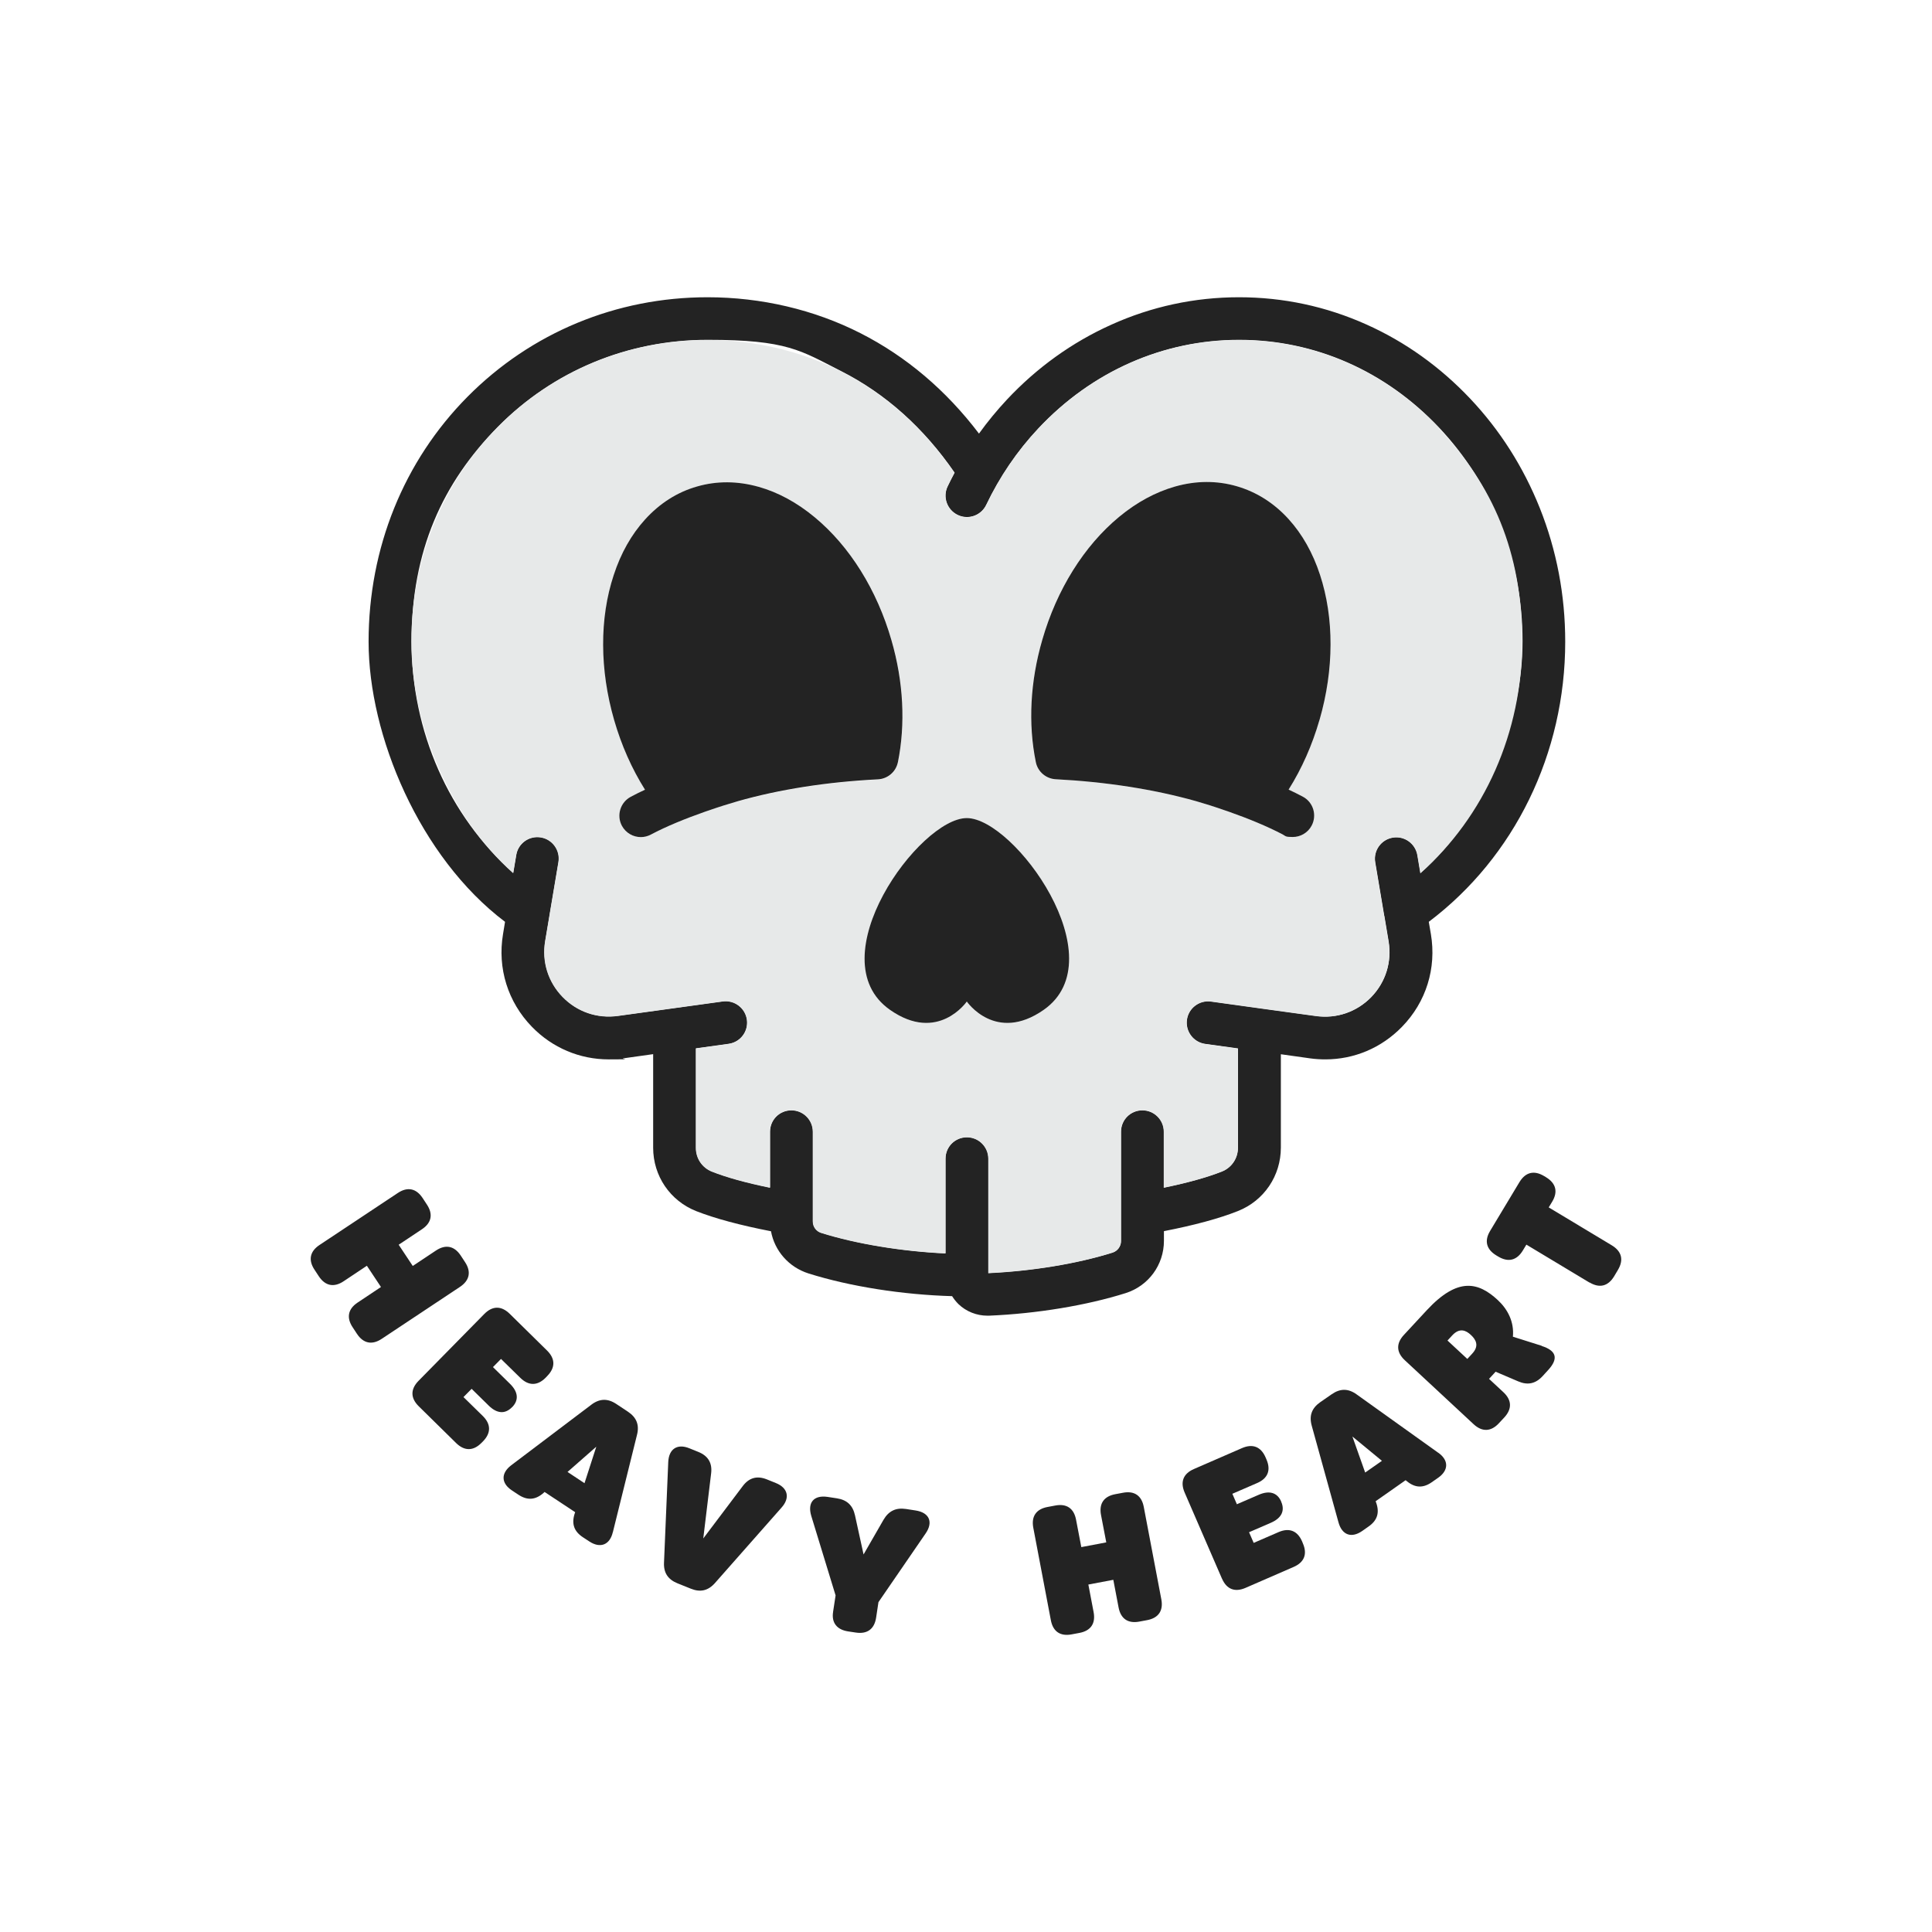 <?xml version="1.0" encoding="UTF-8"?> <svg xmlns="http://www.w3.org/2000/svg" id="Layer_1" data-name="Layer 1" version="1.1" viewBox="0 0 1920 1920"><defs><style> .cls-1 { fill: #232323; } .cls-1, .cls-2 { stroke-width: 0px; } .cls-2 { fill: #e7e9e9; } </style></defs><g><path class="cls-1" d="M1530.2,504.8c-16.3-40.7-39.5-77.3-69.2-108.7-29.8-31.5-64.4-56.3-103-73.6-40.1-18-82.7-27.1-126.7-27.1s-87,9.2-127.2,27.4c-38.8,17.5-73.6,42.5-103.4,74.3-10,10.7-19.3,22-27.8,33.8-32.8-43.2-72.4-76.7-117.8-99.8-46-23.4-98.6-35.7-151.9-35.7-90.7,0-175.3,35.1-238.5,98.8-63.5,64-98.4,150.5-98.4,243.5s50.5,214.1,135.6,278.4l-2,12.2c-5.7,33.9,4.8,67.5,28.7,92.1,20.4,21,47.6,32.4,76.3,32.4s10-.4,15-1.1l29.2-4.1v93c0,28,16.8,52.7,42.8,63,18.6,7.3,43.5,14,74.3,20,3.6,19.5,17.7,35.7,37.2,41.9,41.2,13,93.5,21.2,142.8,22.6,1.8,2.9,3.9,5.5,6.3,7.9,7.7,7.4,18.1,11.5,28.7,11.5s1.2,0,1.7,0c47.5-2,97-10.2,135.7-22.4,22.8-7.2,38.1-28.1,38.1-52v-9.6c30.3-5.9,55-12.6,73.6-20,25.9-10.3,42.6-35,42.6-63v-92.8l29.2,4.1c5,.7,10,1,15,1,28.7,0,55.8-11.4,76.2-32.4,24-24.6,34.4-58.2,28.7-92.1l-2.1-12.2c85.2-64.3,135.6-167.3,135.6-278.4h0c0-46.1-8.5-90.8-25.3-132.9ZM1411.7,867.7l-3-17.9c-2-11.6-12.9-19.4-24.5-17.5-11.6,2-19.4,12.9-17.5,24.5l8.9,52.9c0,.2,0,.4.2.7l4.2,25c3.4,20.4-2.9,40.6-17.2,55.4-14.4,14.8-34.4,21.7-54.9,18.8l-53.1-7.3h0l-51.2-7.1c-11.6-1.6-22.4,6.5-24,18.2-1.6,11.6,6.5,22.4,18.2,24l32.5,4.5v98.7c0,10.4-6.2,19.6-15.8,23.5-14.5,5.8-33.9,11.2-57.8,16.1v-55.6c0-11.7-9.5-21.3-21.3-21.3s-21.3,9.5-21.3,21.3v108.7c0,5.2-3.4,9.8-8.3,11.4-35,11-79.9,18.4-123.5,20.4v-113.7c0-11.7-9.5-21.3-21.3-21.3s-21.3,9.5-21.3,21.3v94.1c-42.9-1.9-88.6-9.4-123.5-20.4-5-1.6-8.3-6.2-8.3-11.4v-89.1c0-11.7-9.5-21.3-21.3-21.3s-21.3,9.5-21.3,21.3v55.6c-24-4.9-43.3-10.3-57.7-16-9.6-3.8-15.9-13-15.9-23.5v-98.9l32.5-4.5c11.6-1.6,19.8-12.4,18.2-24-1.6-11.6-12.4-19.8-24-18.2l-104.3,14.4c-20.5,2.8-40.5-4-54.9-18.9-14.4-14.9-20.7-35-17.3-55.4l4.2-25c0-.2,0-.5.1-.7l8.9-52.9c2-11.6-5.9-22.6-17.5-24.5-11.6-2-22.6,5.9-24.5,17.5l-3,17.9c-63.9-56.7-101.1-140.3-101.1-230.1s30.6-157.5,86.1-213.5c55.1-55.6,129-86.2,208.2-86.2s92.5,10.7,132.6,31.1c44.2,22.4,82.1,56.3,112.8,100.9-2.4,4.5-4.7,9-6.9,13.6-5.1,10.6-.6,23.3,10,28.4,10.6,5.1,23.3.6,28.4-10,13.4-28,30.7-53.5,51.6-75.8,53.2-56.8,124.1-88.2,199.6-88.2s145.6,31,198.8,87.3c53.5,56.7,82.9,132.1,82.9,212.3s-37.3,173.4-101.2,230.1Z"></path><path class="cls-2" d="M1430,425.2c-53.2-56.3-123.3-87.3-198.8-87.3s-146.3,31.3-199.6,88.2c-20.9,22.3-38.3,47.8-51.6,75.8-5.1,10.6-17.8,15.1-28.4,10-10.6-5.1-15.1-17.8-10-28.4,2.2-4.6,4.5-9.1,6.9-13.6-30.8-44.5-68.7-78.5-112.8-100.9-40.1-20.3-85.9-31.1-132.6-31.1-79.2,0-153.1,30.6-208.2,86.2-55.5,56-86.1,131.8-86.1,213.5s37.3,173.4,101.1,230.1l3-17.9c1.9-11.6,12.9-19.4,24.5-17.5,11.6,1.9,19.4,12.9,17.5,24.5l-8.9,52.9c0,.2,0,.4-.1.7l-4.2,25c-3.4,20.4,2.9,40.6,17.3,55.4,14.4,14.8,34.4,21.7,54.9,18.9l104.3-14.4c11.6-1.6,22.4,6.5,24,18.2,1.6,11.6-6.5,22.4-18.2,24l-32.5,4.5v98.9c0,10.4,6.2,19.6,15.9,23.5,14.4,5.7,33.8,11.1,57.7,16v-55.6c0-11.8,9.5-21.3,21.3-21.3s21.3,9.5,21.3,21.3v89.1c0,5.3,3.3,9.8,8.3,11.4,34.9,11,80.6,18.4,123.5,20.4v-94.1c0-11.8,9.5-21.3,21.3-21.3s21.3,9.5,21.3,21.3v113.7c43.6-2,88.5-9.4,123.5-20.4,5-1.6,8.3-6.2,8.3-11.4v-108.7c0-11.8,9.5-21.3,21.3-21.3s21.3,9.5,21.3,21.3v55.6c23.9-4.9,43.3-10.4,57.8-16.1,9.6-3.8,15.8-13,15.8-23.5v-98.7l-32.5-4.5c-11.7-1.6-19.8-12.4-18.2-24,1.6-11.6,12.4-19.8,24-18.2l51.2,7.1h0l53.1,7.3c20.4,2.8,40.4-4,54.9-18.8,14.4-14.9,20.7-35,17.2-55.4l-4.2-25c0-.3-.1-.5-.2-.7l-8.9-52.9c-1.9-11.6,5.9-22.5,17.5-24.5,11.6-2,22.6,5.9,24.5,17.5l3,17.9c63.9-56.7,101.2-140.3,101.2-230.1s-29.5-155.7-82.9-212.3ZM733.1,796.3c-8.7,2.5-18.6,5.6-28.9,9.2-.8.2-1.6.5-2.4.8-.5.2-1.1.4-1.7.6-18.5,6.5-37.8,14.3-53.2,22.5-3.2,1.7-6.6,2.5-9.9,2.5-7.7,0-15-4.1-18.9-11.3-5.5-10.4-1.5-23.3,8.9-28.8,4.5-2.4,9.3-4.8,14.1-7-13.2-21-23.5-44.3-30.7-69.3-14.4-50-14.6-101.1-.4-144,7.1-21.8,17.6-40.3,31.1-55.2,14.6-16.1,32-27.2,51.6-32.8,19.7-5.7,40.3-5.6,61.3.3,19.3,5.4,38.1,15.6,55.7,30.2,34.8,28.8,61.9,72.2,76.3,122.2,12,41.4,14.1,83.4,6.4,121.5-1.9,9.5-10.1,16.5-19.8,17-50.1,2.5-97.7,9.9-139.5,21.8ZM1037.2,1003.6c-47.8,33.4-76.4-8.3-76.4-8.3,0,0-28.6,41.7-76.3,8.3-72.5-50.7,29.2-190.6,76.3-190.6s148.9,139.9,76.4,190.6ZM1311.2,715.4h0c-7.2,25-17.5,48.3-30.7,69.3,4.8,2.2,9.5,4.6,14.1,7,10.4,5.5,14.3,18.4,8.8,28.8-3.8,7.2-11.2,11.3-18.8,11.3s-6.8-.8-9.9-2.5c-15.4-8.1-34.7-16-53.2-22.5-.6-.2-1.1-.4-1.7-.6-.8-.3-1.6-.6-2.4-.8-10.2-3.6-20.1-6.7-28.8-9.2-41.8-11.8-89.4-19.2-139.5-21.8-9.7-.5-17.9-7.5-19.8-17-7.8-38.1-5.6-80.2,6.4-121.5,14.4-50,41.5-93.4,76.3-122.2,17.6-14.6,36.4-24.7,55.7-30.2,20.9-5.9,41.5-6,61.2-.3,19.7,5.7,37.1,16.7,51.7,32.8,13.5,14.9,24,33.5,31.1,55.2,14.1,42.9,14,94-.4,144Z"></path><path class="cls-1" d="M1037.2,1003.6c-47.8,33.4-76.4-8.3-76.4-8.3,0,0-28.6,41.7-76.3,8.3-72.5-50.7,29.2-190.6,76.3-190.6s148.9,139.9,76.4,190.6Z"></path><path class="cls-1" d="M892.3,757.5c-1.9,9.5-10.1,16.5-19.8,17-50.1,2.5-97.7,9.9-139.5,21.8-8.7,2.5-18.6,5.6-28.9,9.2-.8.2-1.6.5-2.4.8-.5.2-1.1.4-1.7.6-18.5,6.5-37.8,14.3-53.2,22.5-3.2,1.7-6.6,2.5-9.9,2.5-7.7,0-15-4.1-18.9-11.3-5.5-10.4-1.5-23.3,8.9-28.8,4.5-2.4,9.3-4.8,14.1-7-13.2-21-23.5-44.3-30.7-69.3-14.4-50-14.6-101.1-.4-144,7.1-21.8,17.6-40.3,31.1-55.2,14.6-16.1,32-27.2,51.6-32.8,19.7-5.7,40.3-5.6,61.3.3,19.3,5.4,38.1,15.6,55.7,30.2,34.8,28.8,61.9,72.2,76.3,122.2,12,41.4,14.1,83.4,6.4,121.5Z"></path><path class="cls-1" d="M1311.3,715.4c-7.2,25-17.5,48.3-30.7,69.3,4.8,2.2,9.5,4.6,14.1,7,10.4,5.5,14.3,18.4,8.8,28.8-3.8,7.2-11.2,11.3-18.8,11.3s-6.8-.8-9.9-2.5c-15.4-8.1-34.7-16-53.2-22.5-.6-.2-1.1-.4-1.7-.6-.8-.3-1.6-.6-2.4-.8-10.2-3.6-20.1-6.7-28.8-9.2-41.8-11.8-89.4-19.2-139.5-21.8-9.7-.5-17.9-7.5-19.8-17-7.8-38.1-5.6-80.2,6.4-121.5,14.4-50,41.5-93.4,76.3-122.2,17.6-14.6,36.4-24.7,55.7-30.2,20.9-5.9,41.5-6,61.2-.3,19.7,5.7,37.1,16.7,51.7,32.8,13.5,14.9,24,33.5,31.1,55.2,14.1,42.9,14,94-.4,144h0Z"></path></g><g><path class="cls-1" d="M317.6,1237.2l77.7-51.6c9.6-6.4,18.3-4.7,24.7,5l4.2,6.4c6.4,9.6,4.7,18.3-5,24.7l-23,15.3,14,21.1,23-15.3c9.6-6.4,18.3-4.7,24.7,5l4.2,6.4c6.4,9.6,4.6,18.3-5,24.7l-77.7,51.6c-9.6,6.4-18.3,4.7-24.7-5l-4.2-6.4c-6.4-9.6-4.7-18.3,5-24.7l23.1-15.4-14-21.1-23.1,15.4c-9.6,6.4-18.3,4.7-24.7-5l-4.2-6.4c-6.4-9.6-4.7-18.3,5-24.7Z"></path><path class="cls-1" d="M415.9,1372.3l65.4-66.5c8.1-8.2,16.9-8.3,25.2-.2l37.2,36.6c8.2,8.1,8.3,16.9.2,25.2l-1.6,1.7c-8.1,8.2-16.9,8.3-25.2.2l-19.2-18.8-8,8.1,16.9,16.6c8.3,8.1,8.9,16.3,2.2,23.2h-.1c-6.9,7.1-15,6.6-23.3-1.6l-16.9-16.6-8.1,8.2,19.2,18.8c8.2,8.1,8.3,16.9.2,25.2l-1.5,1.5c-8.1,8.2-16.9,8.3-25.2.2l-37.2-36.6c-8.2-8.1-8.3-16.9-.2-25.2h0Z"></path><path class="cls-1" d="M609,1522.7c-3,12.7-12.5,16.3-23.3,9.2l-6.4-4.2c-8.8-5.8-11.5-13.3-8.2-23.5l.5-1.4-30.4-20.1-1.1,1c-8.1,7.1-16.1,7.5-24.8,1.8l-6.5-4.3c-10.9-7.2-11.1-17.1-.8-25l79.5-60.1c8.2-6.3,16.3-6.6,24.9-.9l11.6,7.7c8.6,5.7,11.6,13.2,9,23.2l-24,96.8h0ZM580.9,1473.9l11.7-36.2-28.6,25.1,16.9,11.2h0Z"></path><path class="cls-1" d="M659.9,1552.5l4.2-99.6c.6-13,9-18.5,21-13.6l8.9,3.6c9.7,3.9,14,11,12.7,21.4l-7.8,64.6,39.2-52c6.3-8.4,14.2-10.6,24-6.7l8.9,3.6c12,4.8,14.4,14.7,5.7,24.4l-66,74.8c-6.8,7.8-14.6,9.7-24.2,5.8l-13.2-5.3c-9.6-3.9-14-10.6-13.4-21h0Z"></path><path class="cls-1" d="M827.9,1601.9l2.5-16.4-24.2-79.1c-3.9-13.2,2.6-20.8,16.2-18.8l9.2,1.4c10,1.5,15.9,6.9,18.1,17l8.5,38.8,19.8-34.4c5.1-8.8,12.3-12.3,22.3-10.8l9.7,1.5c13.5,2.1,17.7,11.5,9.9,22.8l-46.9,68.3-2.3,15.3c-1.7,11.4-8.8,16.7-20.3,14.9l-7.4-1.1c-11.4-1.7-16.7-8.7-15.1-19.2h0Z"></path><path class="cls-1" d="M1044.3,1610l-17.4-91.6c-2.2-11.4,2.8-18.7,14.2-20.8l7.5-1.4c11.4-2.2,18.7,2.8,20.8,14.2l5.2,27.1,24.8-4.7-5.2-27.1c-2.2-11.4,2.8-18.7,14.2-20.8l7.5-1.4c11.4-2.2,18.7,2.8,20.8,14.2l17.4,91.6c2.2,11.4-2.8,18.7-14.2,20.8l-7.5,1.4c-11.4,2.2-18.7-2.8-20.8-14.2l-5.2-27.3-24.8,4.7,5.2,27.3c2.2,11.4-2.8,18.7-14.2,20.8l-7.5,1.4c-11.4,2.2-18.7-2.8-20.8-14.2h0Z"></path><path class="cls-1" d="M1214.4,1568.9l-37.1-85.6c-4.6-10.6-1.4-18.8,9.2-23.4l47.8-20.8c10.6-4.6,18.8-1.4,23.4,9.2l.9,2.1c4.6,10.6,1.4,18.8-9.2,23.4l-24.7,10.7,4.5,10.4,21.7-9.4c10.6-4.6,18.4-2.2,22.3,6.6v.2c4,9,.4,16.4-10.2,21l-21.7,9.4,4.6,10.6,24.7-10.7c10.6-4.6,18.8-1.4,23.4,9.2l.8,2c4.6,10.6,1.4,18.8-9.2,23.4l-47.8,20.8c-10.6,4.6-18.8,1.4-23.4-9.2h0Z"></path><path class="cls-1" d="M1429.2,1443.6c10.7,7.5,10.6,17.6,0,25l-6.3,4.4c-8.6,6-16.6,5.8-24.9-1.1l-1.1-.9-29.8,20.9.5,1.4c3.6,10.1,1.1,17.7-7.5,23.7l-6.4,4.5c-10.7,7.4-20,4-23.5-8.5l-26.6-96.1c-2.8-10,0-17.5,8.4-23.4l11.4-7.9c8.5-5.9,16.5-5.9,24.9.2l81.1,58h0ZM1373.4,1451.8l-29.4-24.2,12.7,35.8,16.6-11.6h0Z"></path><path class="cls-1" d="M1532.1,1337.6c14.4,4.6,17.2,12.3,6.3,24.1l-5.4,5.9c-7,7.6-14.9,9.2-24.2,5.2l-22.5-9.6c-.6.6-1.2,1.3-1.7,1.9l-4.8,5.2,14.2,13.2c8.5,7.9,8.8,16.7.9,25.2l-5.3,5.7c-7.9,8.5-16.7,8.8-25.2.9l-68.3-63.5c-8.5-7.9-8.8-16.7-.9-25.2l22.9-24.7c30.8-33.1,51.2-27.7,70.4-9.9,9.8,9.1,16.4,21.6,15,36.4l28.8,9.1h0ZM1463,1345.3c7.3-7.8,3.8-14-1.3-18.7-4.8-4.5-11.1-7.4-18.4.4l-4.8,5.2,19.7,18.3,4.8-5.2h0Z"></path><path class="cls-1" d="M1579.6,1274.6l-62.7-37.7-3.5,5.8c-6,9.9-14.5,12-24.4,6.1l-2-1.2c-9.9-6-12.1-14.5-6.1-24.4l29.1-48.4c6-9.9,14.5-12,24.4-6.1l2,1.2c9.9,6,12.1,14.5,6.1,24.4l-3.4,5.6,62.7,37.7c9.9,6,12,14.5,6.1,24.4l-3.8,6.4c-6,9.9-14.5,12-24.4,6.1h0Z"></path></g></svg> 
